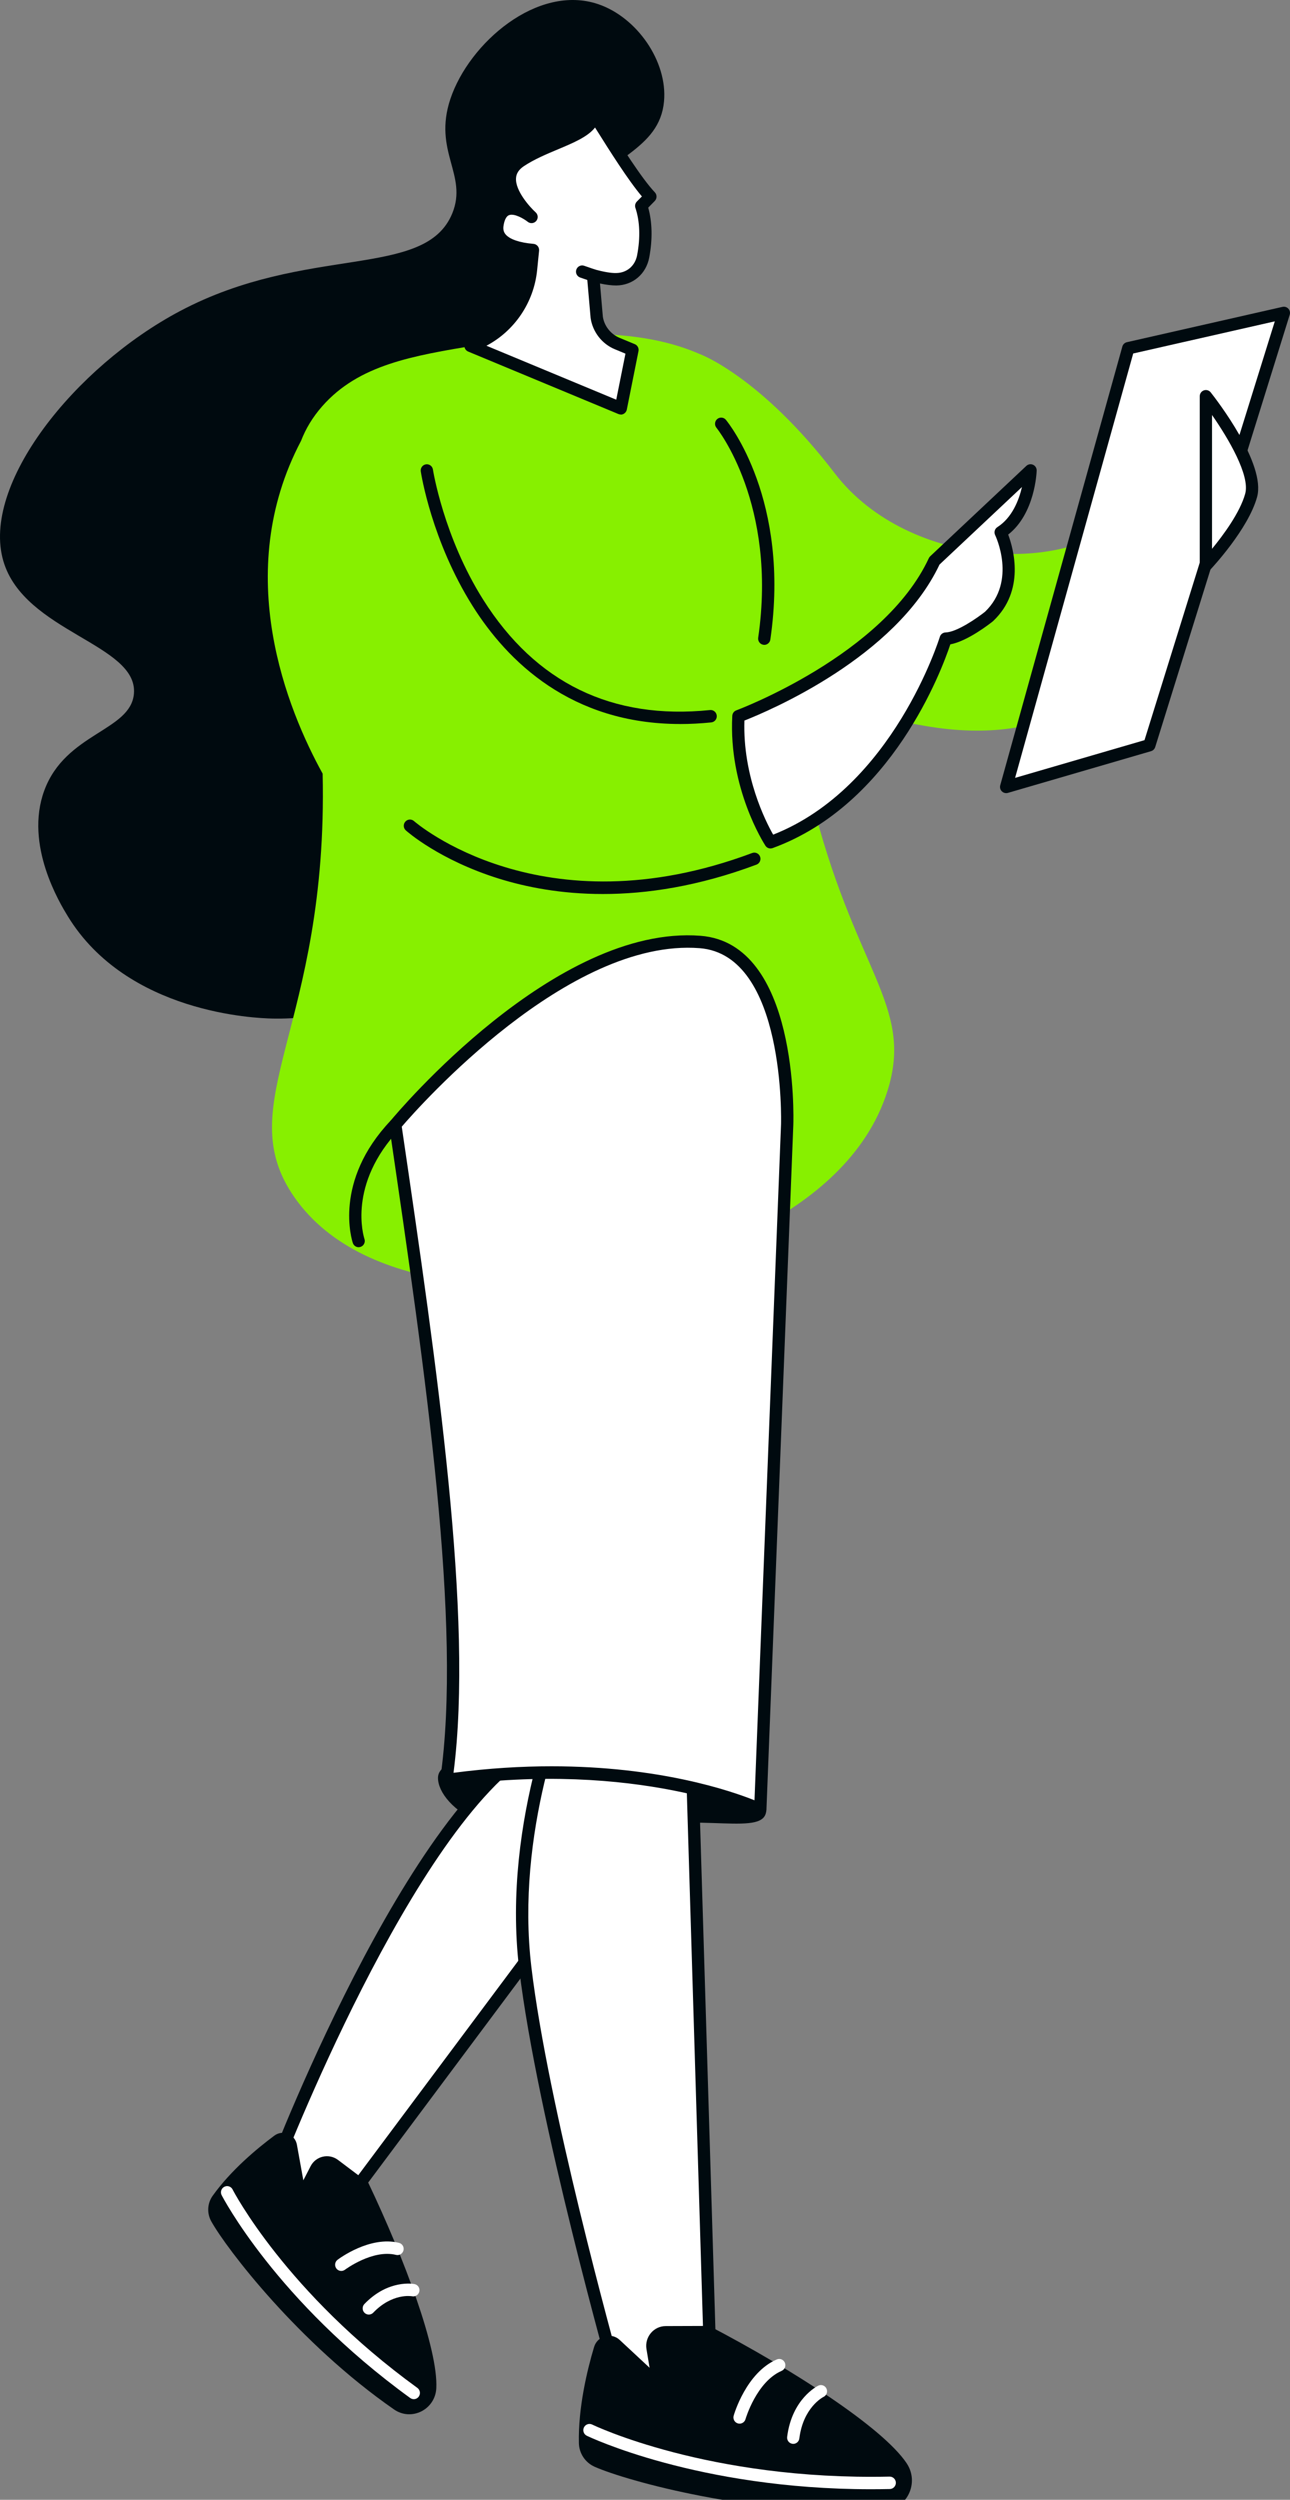 <svg width="221" height="428" viewBox="0 0 221 428" fill="none" xmlns="http://www.w3.org/2000/svg">
<rect x="0" y="0" width="221" height="428" fill="#808080" stroke="none"/>
<path d="M83.998 158.884C75.84 165.278 63.768 174.746 46.632 174.389C43.917 174.332 21.784 173.535 11.605 156.856C10.266 154.662 4.166 144.662 7.583 135.36C11.22 125.453 22.41 125.179 22.944 118.764C23.652 110.254 4.161 108.236 0.579 96.079C-3.284 82.969 12.775 62.824 30.84 53.258C52.598 41.737 72.839 47.919 77.487 36.522C80.18 29.916 74.152 25.948 77.159 16.941C80.365 7.339 92.114 -2.812 102.499 0.717C109.112 2.967 114.376 10.5 113.76 17.344C113.006 25.725 103.981 26.992 98.882 34.375C85.87 53.211 120.091 80.444 113.673 116.053C109.569 138.826 90.929 153.441 83.998 158.874V158.884Z" fill="#000A0F"/>
<path d="M119.847 60.62C119.847 60.62 130.226 64.345 143.012 81.04C155.797 97.734 184.58 98.671 193.886 87.201C203.193 75.732 202.177 72.56 202.177 72.56L205.574 82.395C205.574 82.395 202.844 131.925 158.526 124.295C149.404 122.722 136.311 119.799 130.934 115.039C110.196 96.669 119.842 60.62 119.842 60.62H119.847Z" fill="#87F000"/>
<path d="M138.882 136.102C128.923 95.175 141.534 77.931 127.261 65.282C114.199 53.704 91.573 57.455 81.778 59.074C70.671 60.916 61.471 62.437 55.212 69.545C53.55 71.434 52.37 73.41 51.564 75.51V75.5C39.61 98.201 49.297 121.631 55.274 132.459C56.259 175.87 39.22 188.912 50.441 204.991C62.59 222.4 92.624 221.525 108.401 218.054C113.937 216.838 144.956 209.311 152.042 186.77C156.685 171.99 146.198 166.17 138.882 136.096V136.102Z" fill="#87F000"/>
<path d="M126.512 122.619C126.512 122.619 152.098 113.214 160.087 96.022L176.556 80.549C176.556 80.549 176.325 88.03 171.431 91.154C171.431 91.154 175.627 99.68 169.435 105.562C169.435 105.562 164.786 109.287 162.021 109.354C162.021 109.354 153.91 136.22 132.012 144.218C132.012 144.218 125.861 134.792 126.512 122.629V122.619Z" fill="white"/>
<path d="M132.01 145.273C131.661 145.273 131.327 145.103 131.127 144.792C130.871 144.394 124.796 134.932 125.453 122.562C125.473 122.138 125.745 121.765 126.146 121.621C126.397 121.527 151.419 112.158 159.125 95.567C159.181 95.443 159.264 95.334 159.361 95.241L175.83 79.767C176.143 79.473 176.595 79.4 176.985 79.576C177.374 79.752 177.616 80.15 177.6 80.58C177.59 80.89 177.318 87.931 172.721 91.527C173.634 93.963 175.646 101.113 170.151 106.328C170.13 106.349 170.104 106.369 170.084 106.385C169.622 106.757 165.779 109.773 162.809 110.322C161.367 114.657 152.83 137.731 132.364 145.206C132.246 145.248 132.123 145.268 132.005 145.268L132.01 145.273ZM127.531 123.364C127.228 132.852 131.133 140.571 132.456 142.904C153.009 134.813 160.926 109.297 161.008 109.039C161.141 108.599 161.536 108.299 161.993 108.283C163.953 108.237 167.493 105.743 168.745 104.75C174.26 99.468 170.525 91.697 170.489 91.62C170.248 91.133 170.412 90.539 170.869 90.249C173.403 88.63 174.558 85.629 175.081 83.384L160.957 96.659C153.42 112.583 131.707 121.729 127.541 123.364H127.531Z" fill="#000A0F"/>
<path d="M103.276 153.067C96.068 153.067 90.075 151.866 85.488 150.438C75.278 147.257 69.758 142.384 69.527 142.177C69.091 141.789 69.05 141.116 69.44 140.676C69.825 140.237 70.492 140.195 70.928 140.583C71.143 140.775 92.805 159.533 128.862 146.046C129.406 145.839 130.017 146.124 130.217 146.672C130.417 147.221 130.14 147.836 129.596 148.038C119.653 151.758 110.808 153.067 103.281 153.067H103.276Z" fill="#000A0F"/>
<path d="M116.522 123.96C97.821 123.96 86.929 113.22 80.967 103.753C73.969 92.64 72.158 81.191 72.086 80.71C71.999 80.131 72.394 79.587 72.969 79.499C73.543 79.412 74.082 79.81 74.169 80.389C74.185 80.503 76.001 91.936 82.778 102.671C91.783 116.929 104.86 123.287 121.638 121.57C122.217 121.508 122.735 121.937 122.792 122.522C122.853 123.106 122.428 123.629 121.848 123.686C120.006 123.872 118.226 123.965 116.517 123.965L116.522 123.96Z" fill="#000A0F"/>
<path d="M193.288 59.622L172.37 134.73L196.899 127.585L219.946 53.574L193.288 59.622Z" fill="white"/>
<path d="M172.375 135.796C172.103 135.796 171.831 135.687 171.631 135.485C171.359 135.211 171.257 134.813 171.359 134.445L192.277 59.337C192.379 58.96 192.682 58.675 193.062 58.587L219.715 52.539C220.085 52.457 220.469 52.576 220.721 52.855C220.977 53.134 221.065 53.533 220.952 53.895L197.91 127.906C197.802 128.247 197.536 128.511 197.197 128.61L172.668 135.754C172.57 135.78 172.473 135.796 172.375 135.796ZM194.139 60.522L173.904 133.183L196.073 126.726L218.397 55.018L194.139 60.522Z" fill="#000A0F"/>
<path d="M206.587 96.796C206.587 96.796 212.882 90.117 214.339 84.814C215.796 79.512 206.587 67.846 206.587 67.846V96.796Z" fill="white"/>
<path d="M206.589 97.857C206.455 97.857 206.327 97.832 206.199 97.78C205.799 97.619 205.537 97.226 205.537 96.792V67.842C205.537 67.391 205.819 66.988 206.245 66.838C206.666 66.688 207.138 66.828 207.415 67.179C208.395 68.416 216.917 79.435 215.362 85.095C213.849 90.589 207.62 97.242 207.358 97.526C207.153 97.744 206.876 97.857 206.594 97.857H206.589ZM207.641 71.054V93.967C209.559 91.634 212.433 87.764 213.325 84.526C214.182 81.406 210.447 75.079 207.641 71.049V71.054Z" fill="#000A0F"/>
<path d="M130.938 110.408C130.887 110.408 130.835 110.408 130.784 110.397C130.209 110.314 129.809 109.771 129.891 109.192C133.211 86.31 122.847 73.366 122.739 73.237C122.37 72.787 122.431 72.115 122.878 71.742C123.324 71.37 123.991 71.426 124.361 71.882C124.812 72.43 135.438 85.632 131.974 109.502C131.897 110.03 131.446 110.413 130.933 110.413L130.938 110.408Z" fill="#000A0F"/>
<path d="M131.277 309.821C131.277 314.689 120.046 310.111 105.926 313.256C85.368 317.834 75.035 309.267 75.035 304.404C75.035 299.541 90.463 301.011 104.988 301.011C119.512 301.011 131.282 304.958 131.282 309.826L131.277 309.821Z" fill="#000A0F"/>
<path d="M119.092 296.892L56.883 380.205L46.961 371.353C46.961 371.353 72.768 303.861 95.455 297.316L112.33 286.933L119.092 296.887V296.892Z" fill="white"/>
<path d="M56.886 381.27C56.629 381.27 56.383 381.177 56.188 381.001L46.265 372.15C45.937 371.855 45.824 371.384 45.978 370.97C47.035 368.202 72.134 303.167 95.026 296.333L111.783 286.028C112.26 285.733 112.886 285.867 113.204 286.333L119.966 296.287C120.223 296.664 120.213 297.161 119.941 297.528L57.732 380.841C57.558 381.079 57.291 381.229 56.998 381.26C56.963 381.26 56.927 381.265 56.891 381.265L56.886 381.27ZM48.215 371.053L56.732 378.648L117.796 296.861L112.029 288.366L96.006 298.221C95.924 298.273 95.837 298.309 95.75 298.335C75.033 304.311 51.011 363.945 48.22 371.048L48.215 371.053Z" fill="#000A0F"/>
<path d="M97.939 287.518C97.939 287.518 86.903 311.109 89.992 336.971C93.08 362.833 105.886 407.914 105.886 407.914H121.781L118.041 284.507L97.939 287.523V287.518Z" fill="white"/>
<path d="M121.779 408.974H105.884C105.412 408.974 105.002 408.659 104.868 408.203C104.74 407.753 92.006 362.745 88.943 337.095C85.849 311.228 96.87 287.301 96.983 287.063C97.132 286.742 97.434 286.519 97.783 286.462L117.885 283.446C118.182 283.4 118.485 283.488 118.716 283.684C118.947 283.881 119.085 284.165 119.096 284.465L122.836 407.872C122.846 408.162 122.738 408.436 122.538 408.643C122.338 408.85 122.066 408.964 121.784 408.964L121.779 408.974ZM106.68 406.848H120.691L117.023 285.733L98.665 288.485C97.111 292.055 88.271 313.669 91.041 336.846C93.868 360.484 104.992 400.785 106.685 406.853L106.68 406.848Z" fill="#000A0F"/>
<path d="M155.331 421.747C151.186 415.565 135.645 405.627 121.495 398.229L114.051 398.255C111.983 398.26 110.413 400.138 110.752 402.197L111.285 405.394L106.165 400.63C104.708 399.274 102.353 399.926 101.778 401.835C100.583 405.824 99.049 412.202 99.172 418.276C99.208 420.045 100.26 421.628 101.871 422.342C107.314 424.758 129.16 430.847 151.278 429.9C155.331 429.725 157.599 425.136 155.326 421.747H155.331Z" fill="#000A0F"/>
<path d="M149.251 426.19C119.494 426.19 100.711 417.122 100.521 417.028C99.998 416.77 99.782 416.133 100.039 415.606C100.295 415.078 100.926 414.861 101.45 415.114C101.645 415.213 121.351 424.706 152.402 424.028C152.976 424.018 153.464 424.483 153.479 425.068C153.489 425.652 153.028 426.139 152.448 426.154C151.37 426.175 150.308 426.19 149.262 426.19H149.251Z" fill="white"/>
<path d="M126.705 414.961C126.607 414.961 126.51 414.946 126.412 414.92C125.853 414.76 125.53 414.17 125.689 413.606C125.776 413.306 127.844 406.229 133.077 403.968C133.611 403.735 134.231 403.989 134.462 404.527C134.693 405.065 134.442 405.691 133.908 405.923C129.604 407.781 127.731 414.128 127.716 414.196C127.582 414.661 127.161 414.961 126.705 414.961Z" fill="white"/>
<path d="M135.901 418.423C135.854 418.423 135.813 418.423 135.767 418.412C135.187 418.34 134.782 417.807 134.854 417.228C135.665 410.72 139.995 408.552 140.179 408.459C140.703 408.205 141.334 408.428 141.585 408.956C141.837 409.483 141.616 410.114 141.098 410.373C140.944 410.451 137.604 412.194 136.942 417.492C136.875 418.03 136.419 418.423 135.895 418.423H135.901Z" fill="white"/>
<path d="M63.091 373.713L57.904 369.807C56.339 368.627 54.102 369.145 53.205 370.893L51.968 373.299L50.865 367.199C50.537 365.399 48.459 364.566 46.996 365.652C44.016 367.867 39.562 371.571 36.433 375.948C35.514 377.236 35.422 378.938 36.191 380.319C38.793 385.001 51.173 401.209 67.503 412.529C70.495 414.603 74.568 412.55 74.748 408.892C75.081 402.218 69.268 386.682 63.091 373.713Z" fill="#000A0F"/>
<path d="M70.887 410.77C70.672 410.77 70.461 410.703 70.272 410.568C47.281 393.905 38.062 376.015 37.969 375.834C37.703 375.312 37.913 374.67 38.431 374.407C38.949 374.138 39.586 374.344 39.847 374.867C39.934 375.043 48.959 392.498 71.503 408.84C71.975 409.182 72.083 409.849 71.744 410.325C71.539 410.615 71.216 410.77 70.887 410.77Z" fill="white"/>
<path d="M58.464 388.816C58.146 388.816 57.828 388.671 57.623 388.391C57.274 387.921 57.366 387.258 57.828 386.907C58.048 386.736 63.348 382.768 68.351 384.004C68.915 384.144 69.264 384.718 69.126 385.287C68.987 385.857 68.418 386.208 67.853 386.069C63.836 385.075 59.152 388.573 59.1 388.604C58.91 388.748 58.69 388.816 58.469 388.816H58.464Z" fill="white"/>
<path d="M63.182 396.284C62.92 396.284 62.653 396.186 62.448 395.984C62.032 395.575 62.022 394.903 62.428 394.478C66.522 390.221 70.837 391.028 71.016 391.064C71.586 391.178 71.96 391.736 71.842 392.316C71.729 392.89 71.175 393.263 70.611 393.154C70.457 393.128 67.194 392.58 63.941 395.963C63.736 396.18 63.459 396.284 63.182 396.284Z" fill="white"/>
<path d="M76.46 304.762C80.313 278.207 73.987 235.345 67.712 192.571C67.712 192.571 95.258 159.358 119.936 161.277C135.897 162.513 134.856 192.571 134.856 192.571L130.254 309.811C130.254 309.811 109.721 300.064 76.465 304.762H76.46Z" fill="white"/>
<path d="M130.249 310.88C130.095 310.88 129.941 310.848 129.802 310.781C129.597 310.688 109.126 301.226 76.608 305.82C76.28 305.867 75.946 305.753 75.716 305.515C75.48 305.277 75.372 304.94 75.418 304.609C79.225 278.354 72.899 235.182 66.773 193.427L66.67 192.729C66.624 192.429 66.711 192.123 66.906 191.891C68.045 190.52 95.084 158.284 120.018 160.219C136.795 161.523 135.954 191.342 135.908 192.61L131.305 309.855C131.29 310.212 131.1 310.538 130.798 310.719C130.628 310.823 130.438 310.874 130.249 310.874V310.88ZM94.488 302.411C112.974 302.411 125.21 306.611 129.258 308.236L133.804 192.532C133.814 192.248 134.625 163.483 119.859 162.34C97.372 160.591 71.898 189.335 68.83 192.9L68.861 193.122C74.9 234.297 81.139 276.854 77.696 303.528C83.745 302.737 89.358 302.411 94.488 302.411Z" fill="#000A0F"/>
<path d="M61.444 213.543C61.008 213.543 60.598 213.264 60.449 212.824C60.306 212.4 57.037 202.275 66.95 191.841C67.355 191.417 68.022 191.401 68.438 191.81C68.858 192.218 68.874 192.891 68.468 193.31C59.474 202.772 62.317 211.758 62.44 212.136C62.625 212.689 62.327 213.295 61.778 213.481C61.665 213.517 61.552 213.538 61.439 213.538L61.444 213.543Z" fill="#000A0F"/>
<path d="M111.422 33.663C108.077 30.176 101.668 19.151 101.674 19.524C101.756 23.171 94.239 24.201 89.186 27.548C84.132 30.895 91.058 37.145 91.058 37.145C91.058 37.145 86.041 33.13 85.215 38.505C84.732 41.625 88.375 42.577 91.3 42.809C91.207 43.746 91.089 44.905 90.961 46.172C90.345 52.194 86.297 57.295 80.607 59.22L106.353 69.918L108.354 59.908L105.727 58.821C103.854 58.045 102.525 56.333 102.223 54.315L101.602 47.16C102.864 47.497 104.383 47.822 105.563 47.812C107.912 47.786 109.744 46.208 110.18 43.88C110.786 40.688 110.657 37.677 109.847 35.256L111.411 33.668L111.422 33.663Z" fill="white"/>
<path d="M106.352 70.969C106.214 70.969 106.08 70.944 105.952 70.892L80.207 60.193C79.802 60.023 79.54 59.619 79.555 59.174C79.571 58.729 79.858 58.341 80.274 58.201C85.558 56.417 89.344 51.647 89.914 46.054C89.996 45.227 90.078 44.45 90.15 43.747C87.641 43.405 85.881 42.619 84.927 41.398C84.26 40.55 84.004 39.489 84.178 38.335C84.46 36.509 85.219 35.335 86.436 34.859C86.82 34.709 87.215 34.642 87.61 34.642C86.815 33.359 86.189 31.838 86.302 30.322C86.41 28.853 87.21 27.59 88.611 26.659C90.54 25.381 92.818 24.424 94.824 23.581C97.82 22.324 100.657 21.134 100.622 19.546C100.611 19.07 100.919 18.635 101.376 18.495C101.92 18.33 102.826 19.258 104.095 21.279C106.137 24.533 109.939 30.581 112.181 32.924C112.581 33.338 112.576 34 112.17 34.414L111.052 35.552C111.75 38.051 111.811 40.979 111.226 44.083C110.693 46.918 108.425 48.848 105.583 48.879C104.829 48.879 103.89 48.775 102.787 48.537L103.279 54.223C103.515 55.796 104.613 57.208 106.132 57.839L108.754 58.926C109.22 59.117 109.487 59.619 109.385 60.121L107.384 70.131C107.322 70.442 107.122 70.711 106.845 70.861C106.691 70.944 106.522 70.985 106.347 70.985L106.352 70.969ZM83.326 59.19L105.573 68.434L107.153 60.55L105.331 59.795C103.13 58.884 101.54 56.841 101.186 54.466L100.555 47.249C100.524 46.903 100.663 46.566 100.924 46.344C101.186 46.121 101.54 46.039 101.873 46.132C103.438 46.551 104.67 46.768 105.557 46.747C107.394 46.727 108.805 45.521 109.154 43.68C109.723 40.674 109.621 37.875 108.856 35.593C108.728 35.211 108.825 34.792 109.108 34.507L109.969 33.633C107.594 30.834 104.336 25.645 102.31 22.422C102.181 22.22 102.058 22.024 101.94 21.832C100.714 23.415 98.225 24.46 95.635 25.547C93.618 26.395 91.53 27.27 89.765 28.439C88.908 29.008 88.462 29.675 88.406 30.477C88.241 32.65 90.776 35.459 91.766 36.354C92.192 36.737 92.233 37.394 91.869 37.828C91.499 38.268 90.853 38.336 90.406 37.973C89.75 37.451 88.093 36.483 87.2 36.84C86.62 37.073 86.369 37.958 86.261 38.667C86.174 39.241 86.271 39.691 86.579 40.084C87.261 40.953 89.011 41.559 91.386 41.75C91.669 41.771 91.93 41.91 92.115 42.128C92.295 42.345 92.382 42.629 92.356 42.914C92.264 43.85 92.146 45.009 92.017 46.277C91.453 51.823 88.134 56.66 83.337 59.195L83.326 59.19Z" fill="#000A0F"/>
<path d="M101.607 48.218C101.494 48.218 101.381 48.197 101.269 48.161L99.391 47.515C98.842 47.323 98.544 46.723 98.734 46.164C98.924 45.611 99.519 45.311 100.073 45.502L101.951 46.149C102.5 46.34 102.798 46.94 102.608 47.499C102.459 47.939 102.048 48.218 101.612 48.218H101.607Z" fill="#000A0F"/>
</svg>
